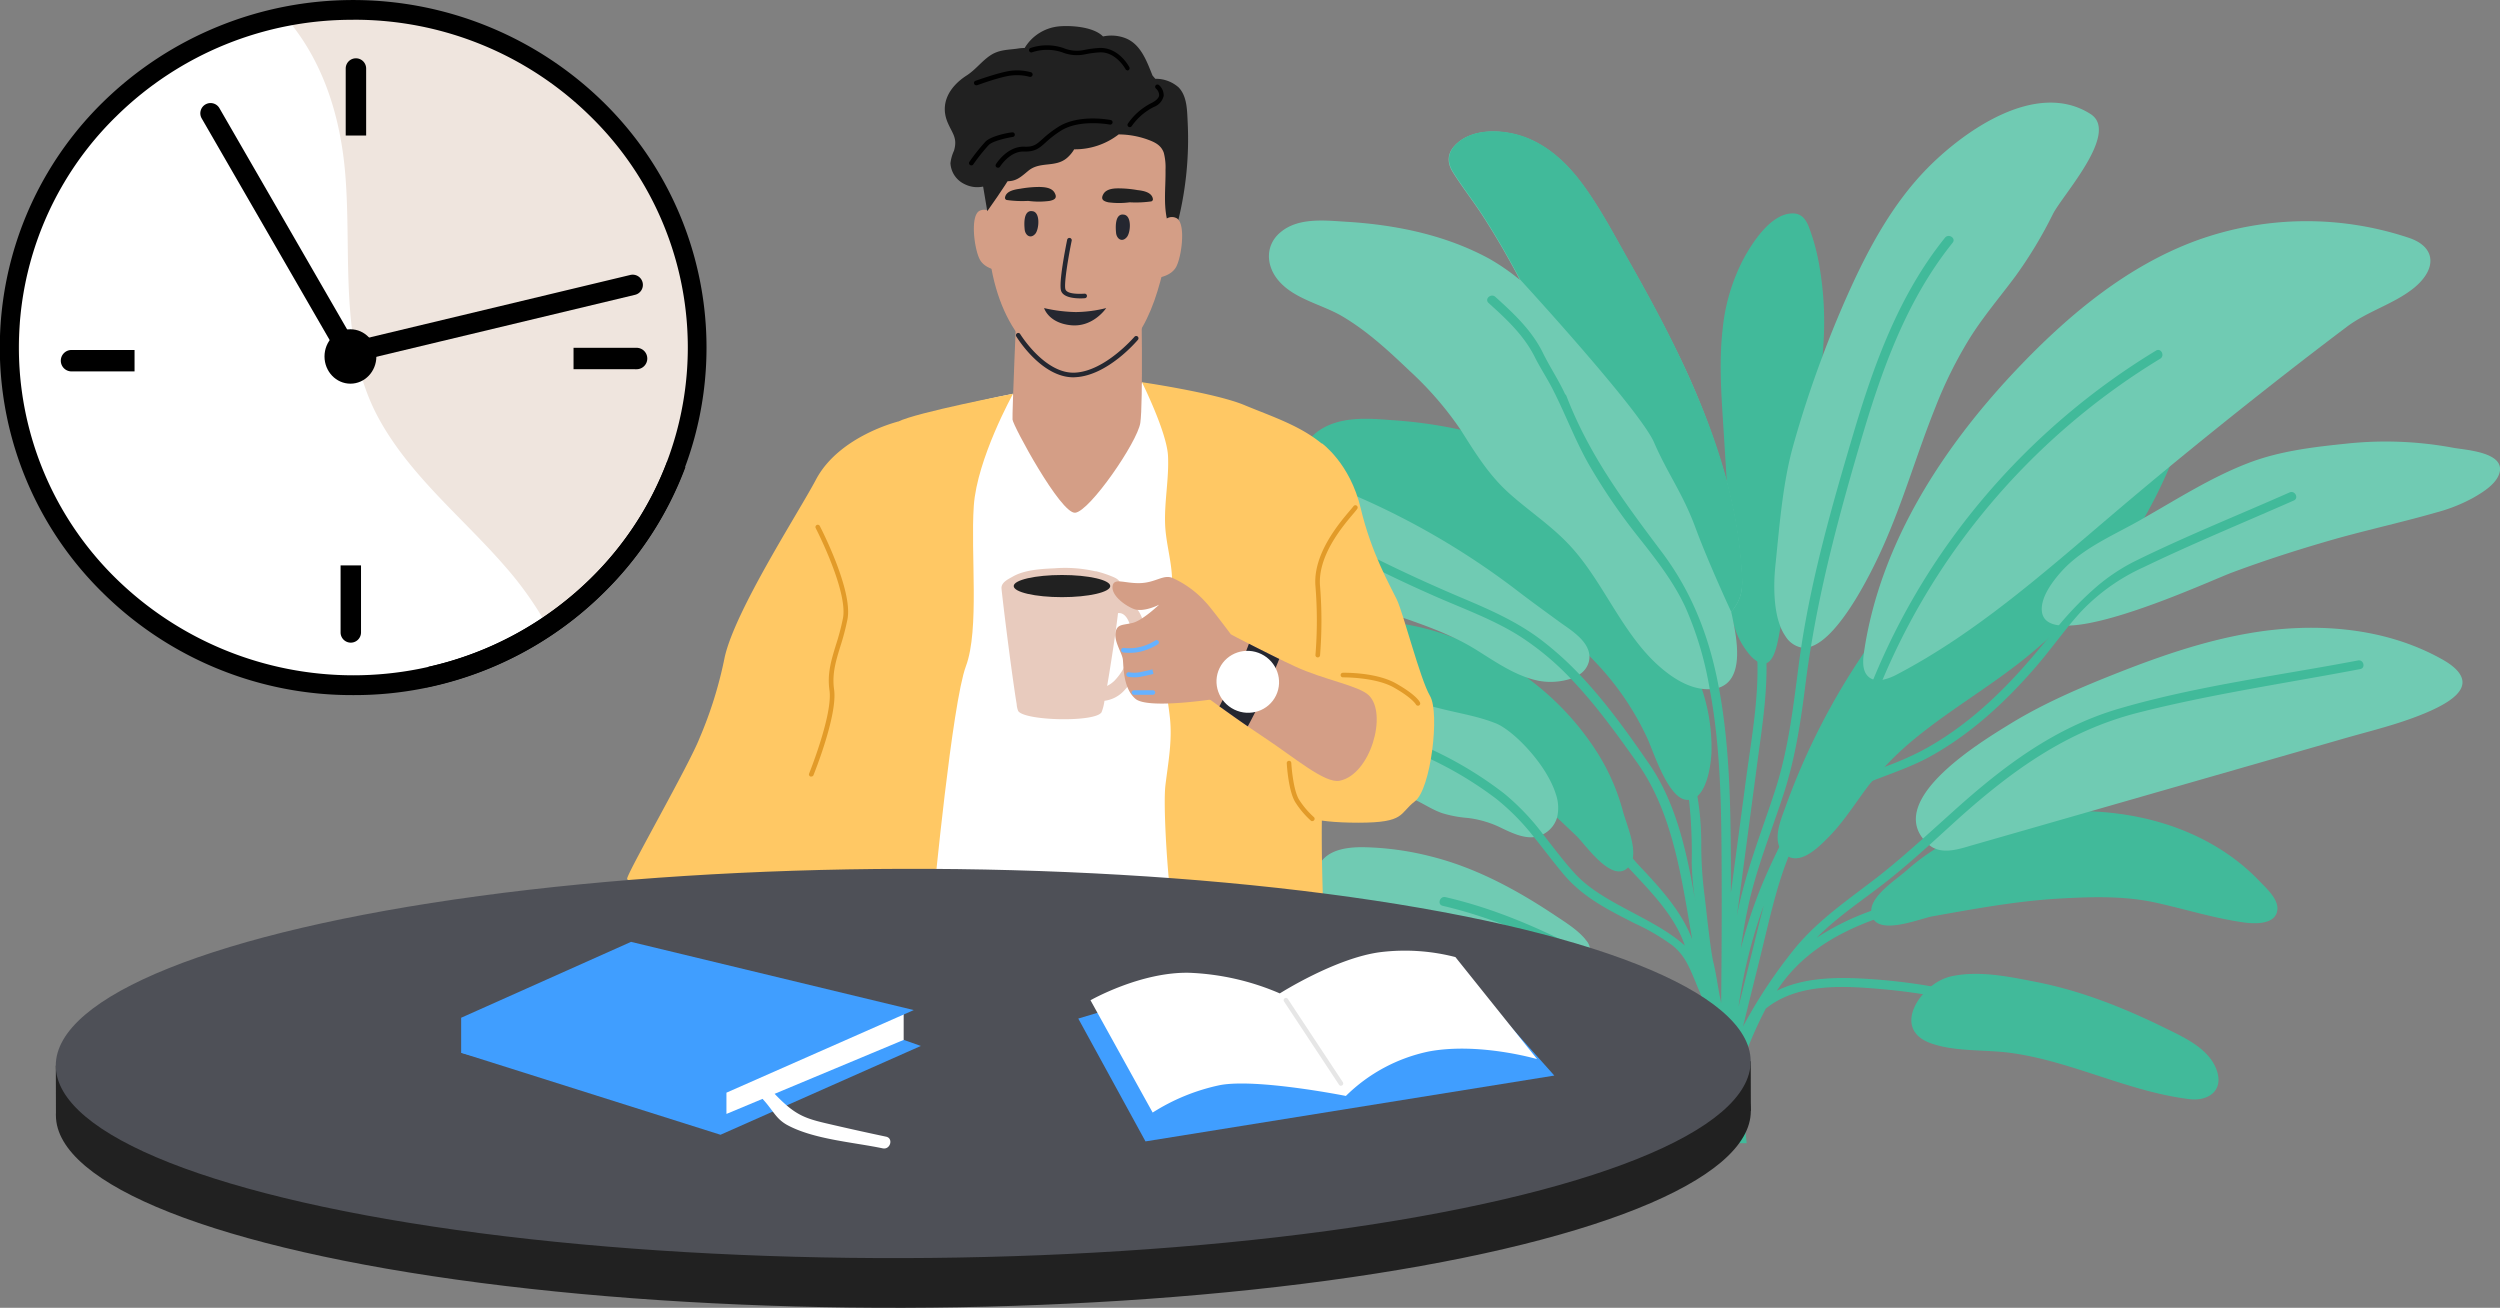 <?xml version="1.0" encoding="utf-8"?>
<svg xmlns="http://www.w3.org/2000/svg" viewBox="0 0 550.53 288">
  <rect x="0" y="0" width="550.53" height="288" fill="#808080" stroke="none"/>
  <defs>
    <style>.cls-1{fill:#41ba9a;}.cls-2{fill:#70cbb3;}.cls-3{fill:#ffc864;}.cls-4{fill:#fff;}.cls-5{fill:#e8cbbe;}.cls-6{fill:#212121;}.cls-7{fill:#d49e86;}.cls-8{fill:#66b2ff;}.cls-9{fill:#252730;}.cls-10{fill:#e29b29;}.cls-11{fill:#4e5057;}.cls-12{fill:#e6e6e6;}.cls-13{fill:#409eff;}.cls-14{fill:#efe5de;}</style>
  </defs>
  <title>Asset 59</title>
  <g id="Layer_2" data-name="Layer 2">
    <g id="Layer_2-2" data-name="Layer 2">
      <path class="cls-1" d="M400.5,57.74A44.83,44.83,0,0,0,398.34,50c-.68-1.74-1.64-3.05-3.68-3-4.73.07-8.82,6.49-10.77,10.11a42.28,42.28,0,0,0-4.53,15.24c-.9,7.72-.23,15.53.25,23.26l.66,10.58c.05.93.11,1.86.17,2.79.43,6.88-2,13.13-.43,20.34.33,1.55.64,3.3,1,5.09.18.81.38,1.61.6,2.41a17.47,17.47,0,0,0,4,7.72,8,8,0,0,0,1.36,1.12,2.28,2.28,0,0,0,2,.38c2-.71,2.58-5.13,3.11-7.9.05-.25.1-.48.15-.7,1.69-7.55,2.7-15.24,3.73-22.9,1.62-12.08,4.45-24,5.4-36.21.06-.71.11-1.43.15-2.15A72.22,72.22,0,0,0,400.5,57.74Z"/>
      <path class="cls-1" d="M479.48,90.08c-3.48-1.65-8.24,2.42-10.89,4-10.95,6.66-22.14,13-32.83,20.11l-.18.12c-1.84,1.22-3.68,2.52-5.43,3.9-5.21,4.12-9.77,9-12.1,15.29q-4,5-7.6,10.27a151.67,151.67,0,0,0-17.27,33.93c-.89,2.48-2.44,6.09-1.36,8.76a4.26,4.26,0,0,0,1.48,1.87,3.45,3.45,0,0,0,.57.34c3,1.45,6.57-2.09,8.48-4,3.23-3.18,5.68-7,8.37-10.67.51-.69,1-1.38,1.6-2,.84-1.06,1.72-2.07,2.64-3.06a67.55,67.55,0,0,1,6.6-6.2c7.75-6.38,16.48-11.43,24.31-17.72,1.77-1.42,3.49-2.91,5.18-4.44,1-.91,2-1.83,2.91-2.79a105.35,105.35,0,0,0,7.88-8.66c1.38-1.69,2.72-3.43,4-5.21a107,107,0,0,0,6.35-9.88,104.56,104.56,0,0,0,5.54-11.16q1-2.27,1.84-4.57C480.41,96,482.69,91.61,479.48,90.08Z"/>
      <path class="cls-1" d="M374.77,151.7a75.49,75.49,0,0,0-5.24-12.3A59.48,59.48,0,0,0,357.88,124c-5-4.72-11.68-8.08-15.26-14.12-1.89-3.2-3.1-7.64-5.94-10.13l3.89-4.82c.4-.5-.44-1-.85-.54l-3.84,4.75A7.21,7.21,0,0,0,333,98c-.63-.1-.68.91-.05,1a5.92,5.92,0,0,1,2.35.93c-.15.19-.31.38-.46.58a35.82,35.82,0,0,0-13.21-5.87,102,102,0,0,0-15.44-2.14c-5.23-.43-11.23-.79-15.78,2.35-4.29,3-2.56,6.43.5,9.51,1,1,2.1,2.1,3.22,3.08a27.41,27.41,0,0,0,2.49,2c2.65,1.87,5.67,2.93,8.64,4.16,6.53,2.69,12.41,6.61,18.28,10.47,9.26,6.09,18.6,12.41,26.42,20.33q.83.83,1.63,1.69a61.89,61.89,0,0,1,11.23,16.61c1.31,2.89,4.56,13.21,8.62,13.44a3.49,3.49,0,0,0,.56,0,3.28,3.28,0,0,0,1.81-.84c2.34-2.07,3-7.34,3.08-9.75A40.77,40.77,0,0,0,374.77,151.7Z"/>
      <path class="cls-1" d="M347.77,219c-1.54-2.15-4.65-2.12-7.22-1.45a52.06,52.06,0,0,0-19.14,4.82,48.92,48.92,0,0,0-9.81,6.05c-2.22,1.77-4.38,4.13-4.18,7.18a4.47,4.47,0,0,0,4.25,4.38c3.63.16,7-2.82,9.93-4.55a132,132,0,0,1,11.7-6.14c3.79-1.75,7.78-3,11.56-4.73a9.05,9.05,0,0,0,1.89-1.18,4.18,4.18,0,0,0,1.54-2.31A2.65,2.65,0,0,0,347.77,219Z"/>
      <path class="cls-1" d="M497.53,194a44.27,44.27,0,0,0-6.21-5.39c-9.77-7-21.81-10-33.72-10A60.85,60.85,0,0,0,431.65,184,46.8,46.8,0,0,0,420,191.55c-2.21,2-8,5.61-7.93,9.08.14,6.1,10.63,1.66,13.45,1.16,9.35-1.66,18.55-3.38,28.06-3.92,7.11-.4,14.28-.62,21.27.93,6.43,1.43,12.7,3.4,19.24,4.33,2.47.35,7.34.54,7.43-3.07C501.55,197.78,498.93,195.46,497.53,194Z"/>
      <path class="cls-1" d="M291.22,137.92a44.26,44.26,0,0,1,8.15-1.09c12-.49,23.69,3.67,33.66,10.2a60.85,60.85,0,0,1,18.73,18.73,46.8,46.8,0,0,1,5.59,12.75c.74,2.9,3.61,9.09,1.63,11.95-3.47,5-9.79-4.45-11.87-6.42-6.9-6.53-13.64-13-21.28-18.7-5.71-4.24-11.59-8.37-18.28-10.92-6.16-2.35-12.47-4.14-18.45-7-2.25-1.07-6.43-3.59-4.52-6.65C285.77,138.88,289.24,138.38,291.22,137.92Z"/>
      <path class="cls-2" d="M535.1,56.49c-.39-1.7-1.86-3.17-4.56-4.09a71.07,71.07,0,0,0-47.18.69c-14.63,5.45-27.06,15.62-37.91,26.84-17.16,17.73-31.46,39.44-35,63.86,0,0,0,.05,0,.07-.26,1.81-.34,3.95,1,5.16a2.81,2.81,0,0,0,1,.59,4.22,4.22,0,0,0,2.13.09,11.55,11.55,0,0,0,3.12-1.16c17.54-9.17,32.5-22.5,47.59-35.32q6.15-5.23,12.37-10.36Q488.43,94,499.36,85.4,508,78.6,516.75,72c4.62-3.5,10.54-5.07,14.94-8.68C534.35,61.11,535.59,58.62,535.1,56.49Z"/>
      <path class="cls-2" d="M540.2,98.6a81.06,81.06,0,0,0-23.45-.91c-7.32.75-14.72,1.62-21.63,4.27-8.14,3.13-15.41,7.79-22.93,12.06-.63.37-1.28.74-1.92,1.09-5.61,3.09-11.94,5.88-16.3,10.72-1.89,2.1-4.54,5.56-4.34,8.61.13,2,1.55,3,3.8,3.27a4.57,4.57,0,0,0,.53.05,13.17,13.17,0,0,0,1.69,0c10.6-.37,31.87-10.19,35.82-11.66,7.66-2.86,15.46-5.34,23.32-7.57,7.23-2,14.58-3.63,21.79-5.7a36.09,36.09,0,0,0,8-3.18c2-1.14,4.86-2.87,5.72-5.15C552.15,99.56,542.89,99.1,540.2,98.6Z"/>
      <path class="cls-2" d="M381.23,134.74l.05-.06c2.86-3.45,2.46-6.11,2.11-10.5a96.31,96.31,0,0,0-1.33-10c-.49-2.68-1.1-5.34-1.79-8a162.43,162.43,0,0,0-11.87-30.49c-3-6.11-6.29-12.11-9.64-18-3.24-5.74-6.34-11.7-10.25-17-3.38-4.63-7.67-8.7-13.18-10.61-4.58-1.59-11.34-1.91-15,2-1.69,1.81-1.68,3.84-.39,5.88,2.08,3.33,4.55,6.44,6.69,9.77,2.9,4.51,5.58,9.16,8.08,13.92A47.51,47.51,0,0,0,328,57c-9.62-5.25-20.6-7.5-31.46-8.16-4.67-.28-10.46-1-14.4,2.18-3.38,2.67-3.47,7-.95,10.33,3.42,4.48,9.8,5.58,14.44,8.33,5.46,3.23,10.14,7.56,14.7,11.91a74.24,74.24,0,0,1,11.28,13c.21.31.4.62.6.94,3,4.75,5.86,9.26,10.07,13.05s9.22,7.09,13.21,11.33c3.56,3.77,6.28,8.23,9,12.6s5.61,9,9.36,12.78c2.84,2.82,6.74,5.84,10.91,6.39a9.94,9.94,0,0,0,1.73.09h0a7.71,7.71,0,0,0,2-.32c5.33-1.72,4.22-9.6,3.17-14.68C381.52,136,381.37,135.35,381.23,134.74Z"/>
      <path class="cls-2" d="M343.16,136.77c-2.9-2.13-5.82-4.23-8.68-6.42a169,169,0,0,0-33.19-19.94c-2.37-1.07-4.76-2.07-7.19-3a115.63,115.63,0,0,0-21.11-6A94.07,94.07,0,0,0,258.34,100c-3.82-.06-7.86-.06-11.46,1.4-2.72,1.11-6.06,3.67-5.64,7,.34,2.69,3.16,3.79,5.44,4.37a60.2,60.2,0,0,1,12.6,4.36c3.89,2,7.6,4.25,11.51,6.17a39.62,39.62,0,0,0,11.52,3.85,45.44,45.44,0,0,1,8.12,1.62c2.3.81,4.47,1.91,6.7,2.88,7.66,3.34,15.87,5.31,23.37,8.94a47.57,47.57,0,0,1,4.44,2.42c3.5,2.17,7.07,4.66,11,6.09a19.74,19.74,0,0,0,3,.84,14.53,14.53,0,0,0,7-.49,7.89,7.89,0,0,0,1.91-.95,4.69,4.69,0,0,0,2-2.66,4.31,4.31,0,0,0,.16-1.45C349.76,140.92,345.59,138.56,343.16,136.77Z"/>
      <path class="cls-2" d="M342.6,174.84c-2.05-6.56-9.34-14-13.18-15.54s-7.84-2.17-11.77-3.15q-7.34-1.84-14.75-3.41-7.21-1.54-14.46-2.85c-9.15-1.65-18.57-3-27.83-1.5-7,1.15-15.74,4.19-19.89,10.35-1.6,2.38-1.92,5.36.12,7.59,2.33,2.55,5.94,2.72,9.13,2.49a63.77,63.77,0,0,1,14,.22c4.9.68,9.72,1.87,14.53,3a127.87,127.87,0,0,0,14.44,2.82c5,.6,9.75-.25,14.68.18,4,.34,6.34,2.73,9.89,4a25.53,25.53,0,0,0,5.58,1.07,22.77,22.77,0,0,1,7.72,2.31c2.1,1,4.63,2.19,7,1.92a5.44,5.44,0,0,0,2-.61c.16-.08.31-.18.47-.28a6,6,0,0,0,2.6-3.41A9.1,9.1,0,0,0,342.6,174.84Z"/>
      <path class="cls-2" d="M349.17,206.91c-1.74-2.14-4.48-3.83-6.76-5.35-8.47-5.64-17.51-10.54-27.44-13a64.66,64.66,0,0,0-15-2c-3.11,0-7.09.46-9.05,3.22-2.19,3.05-.38,6.94,2.4,8.88a17.35,17.35,0,0,0,6.26,2.35c3.18.69,6.37,1.36,9.55,2.11q9.06,2.14,18,4.77c2.91.85,5.8,1.74,8.68,2.67s5.89,2.39,8.89,2.71a5.53,5.53,0,0,0,4.26-1.3,3.39,3.39,0,0,0,.22-5Z"/>
      <path class="cls-2" d="M460.38,25.12c-12.08-7.73-28.39,4-36.55,12.55-6.9,7.22-11.93,16.25-16.07,25.28-2.29,5-4.42,10.12-6.37,15.35-2.49,6.61-4.69,13.32-6.55,20-2.32,8.34-3,17.86-3.9,26.45-.37,3.73-.44,9.4,1.17,13.34a9.87,9.87,0,0,0,1.06,2,5.41,5.41,0,0,0,3.47,2.5,4.43,4.43,0,0,0,2.15-.2c6.7-2.22,14.06-18,15.67-21.58,4.58-10.11,7.6-20.82,11.74-31.12a93.9,93.9,0,0,1,7.6-15.28c3-4.79,6.72-9.12,10.09-13.67a95.69,95.69,0,0,0,8.19-13.61C454.23,42.89,466.82,29.25,460.38,25.12Z"/>
      <path class="cls-2" d="M537.44,145c-12.82-7.06-28.26-8-42.45-5.5-9.84,1.73-19.33,5-28.61,8.66-8.16,3.22-16.29,6.68-23.79,11.29-6.05,3.73-26.5,16-19.1,25.27a10.78,10.78,0,0,0,1.21,1.26,1.47,1.47,0,0,0,.21.16,4.39,4.39,0,0,0,1.36.78c2.53,1,5.7-.11,8.15-.82l15.9-4.56,9.82-2.82L514.89,163c6.8-2,13.77-3.54,20.25-6.43,4.24-1.89,7.15-4,7.13-6.34C542.24,148.56,540.81,146.82,537.44,145Z"/>
      <path class="cls-1" d="M488.19,235.8c-1.65-4.93-7.36-7.42-11.65-9.53-8.94-4.38-18.25-8.08-28-10-6.11-1.2-12.88-2.65-19.07-1.22a11,11,0,0,0-4.24,2.19,14,14,0,0,0-1.81,1.73c-3.11,3.59-4.12,8.57,1.59,10.7,5.33,2,12.24,1.42,17.84,2.2,13.45,1.86,25.81,8.51,39.25,10.17C486.16,242.56,489.69,240.28,488.19,235.8Z"/>
      <path class="cls-1" d="M519.26,145.44c-17.44,3.32-35.53,5.61-52.58,10.6-14.32,4.19-25.6,12.77-36.53,22.61l-6.67,6c-3.38,3-6.81,6-10.4,8.78-6.17,4.75-12.42,9-17.49,15a109.81,109.81,0,0,0-11.76,17.62q1.78-7.21,3.57-14.4c1.31-5.29,2.49-10.6,4-15.83.71-2.42,1.51-4.81,2.44-7.15.06-.19.14-.37.21-.55.27-.69,3.83-7.76,3.57-7.92a.83.83,0,0,0,1.12-.14c3.74-3.93,8.55-6.14,13.54-8.09,4.37-1.71,8.87-3.21,12.91-5.46,8.71-4.84,16.16-11.68,22.69-19.16,2.7-3.08,5.14-6.38,7.72-9.56.76-.93,1.53-1.84,2.33-2.74A43.79,43.79,0,0,1,472,124.93c10.87-5.24,22.08-9.84,33.12-14.71,1.18-.52.25-2.31-.93-1.78-11.29,5-22.82,9.61-33.89,15.06a42,42,0,0,0-8.51,5.61,72.48,72.48,0,0,0-8.42,8.61c-.79.93-1.58,1.88-2.38,2.84l-2.55,3.06c-7.23,8.64-15.55,16.62-25.59,21.88a71.26,71.26,0,0,1-7.95,3.42c-5.13,2-10.31,3.79-14.63,7.08.7-1.07,1.42-2.13,2.15-3.19a111.72,111.72,0,0,0,11.76-22.15c.13-.32.26-.64.4-1a150.46,150.46,0,0,1,21.12-35.49,152.65,152.65,0,0,1,40-35.17c1.1-.67.18-2.47-.93-1.79a155,155,0,0,0-44.68,41A150.47,150.47,0,0,0,413.63,147c-.38.88-.76,1.77-1.12,2.66-1.57,3.81-3,7.66-4.87,11.34-2.21,4.35-5.13,8.24-7.88,12.24a118.91,118.91,0,0,0-7.94,13.28q-2,4-3.77,8.22a109.33,109.33,0,0,0-4.71,14.18c.42-3.06.94-6.11,1.59-9.14,1.84-8.58,5.14-16.61,7.84-24.91,2.6-8,3.81-16.14,4.85-24.44q.5-4,1.17-8c2.49-15.22,6.5-30,10.85-44.85,4.59-15.67,10-31.23,20.35-44.12.82-1-.88-2.11-1.68-1.11C418.24,64.86,412.74,80,408.21,95.24c-4.62,15.58-9.13,31.25-11.57,47.33-.2,1.3-.38,2.6-.55,3.91-1.21,9.36-2.29,18.69-5.23,27.71s-6.38,17.51-8.23,26.77c-.06.3-.1.6-.16.91q2.14-16,4.27-32.05c1-7.87,2.4-15.86,2.26-23.8a49.37,49.37,0,0,0-1.41-11.34c-.31-1.25-2.28-.83-2,.43A48.54,48.54,0,0,1,387,145.63c.25,8.68-1.37,17.44-2.51,26l-3.33,25q0-3.4,0-6.8c-.07-12.63-.28-25.35-2.53-37.8,0-.19-.07-.37-.11-.56-2.05-11-5.77-20.85-12.57-29.9-8.28-11-16-21.36-21-34.37a.8.8,0,0,0-.29-.39c-1.43-3.12-3.38-6-4.91-9.14-2.43-4.93-6.42-8.66-10.46-12.3-.95-.86-2.46.48-1.49,1.35,3.92,3.53,7.76,7.09,10.16,11.87,1.32,2.64,3,5.11,4.27,7.73,2.69,5.35,4.76,10.91,7.75,16.12a130.3,130.3,0,0,0,10.73,15.71c3.85,4.87,7.71,9.77,10.37,15.42a74.74,74.74,0,0,1,5.42,18.22c.05.23.09.45.13.68,2.29,12.61,2.43,25.48,2.49,38.26.05,10,0,20.09-.1,30.13l-.27-1.32c-.51-2.55-.82-5.1-1.44-7.61-.67-2.75-1.66-12.46-1.9-14.35a86.8,86.8,0,0,1-.77-11.43,63,63,0,0,0-.87-10.92,130.09,130.09,0,0,0-5.08-19.5c-.4-1.22-2.38-.8-2,.44a158.13,158.13,0,0,1,4.5,15.58c.31,1.44.55,2.88.74,4.31a105.87,105.87,0,0,1,.6,13.88,64.34,64.34,0,0,0,1,9.79c-1.84-11-4.13-22.42-10.27-31.36-4.69-6.83-9.7-13.84-15.51-19.93a70.55,70.55,0,0,0-8.64-7.73c-5.35-4-11.42-6.62-17.54-9.2-8.08-3.43-16-7.13-23.81-11.18-1.14-.58-2.26,1.09-1.11,1.69,6,3.1,12.05,6.05,18.22,8.78,6.65,3,13.62,5.39,19.79,9.29a61,61,0,0,1,11.18,9.29c5.5,5.71,10.21,12.28,14.73,18.64,7.88,11.1,9.75,25.53,12.07,38.84-2.26-6-6.81-11.08-11.34-15.87-.61-.65-1.21-1.32-1.77-2-6.7-7.81-11.15-17.2-18.29-24.58-.91-.93-2.41.41-1.5,1.35,6.6,6.82,10.31,15.74,16.6,22.83.7.81,1.44,1.6,2.18,2.4,4.89,5.26,10.26,10.58,12.5,17.24-6.92-6.22-18.18-9.22-24.26-15.92-2.53-2.77-4.69-5.71-6.95-8.57a52.46,52.46,0,0,0-8.58-9,83.19,83.19,0,0,0-22.82-12.48c-1.22-.45-1.84,1.46-.63,1.91a81.1,81.1,0,0,1,21.71,11.74,50.69,50.69,0,0,1,8.32,8.45c2.12,2.61,4.14,5.33,6.37,8,4.3,5.2,9.95,8,15.84,11a47.37,47.37,0,0,1,8.21,4.79c2.8,2.23,3.76,4.81,5.11,8,.13.32.26.64.4,1,.53,1.29,1.57,3.31,1.5,4.74q.6,4,1.1,8c-4.8-6.81-12-11.71-19.29-15.88-2.31-1.32-4.63-2.62-7-3.87-10.08-5.38-20.57-10-31.73-12.58-1.25-.29-1.89,1.62-.63,1.91,11,2.57,21.32,7.1,31.26,12.38,1.92,1,3.82,2.05,5.71,3.11a77.72,77.72,0,0,1,14.73,10.16,31.19,31.19,0,0,0-13.44-4.55,40.57,40.57,0,0,0-7.65.41,41.91,41.91,0,0,1-4.49.33c-2.52,0-4.38-.12-6.3,1.67-.95.89.4,2.39,1.35,1.5,2-1.83,5.47-1,7.9-1.2h.17c3.84-.3,7.34-1.06,11.2-.36,6.44,1.14,12,4.62,17,8.76a33.94,33.94,0,0,1,1.78,3c.12,1.19.23,2.37.32,3.55.39,4.48.64,9,.7,13.47,1.27,0,2.57.05,3.88.05.95,0,1.89,0,2.83,0a124.35,124.35,0,0,1-.75-13.55,53.68,53.68,0,0,1,.4-5.86,86.93,86.93,0,0,1,4.56-10.23c7.25-5.85,17.76-5,26.6-4.19,2.66.25,5.31.59,7.94,1a140.49,140.49,0,0,1,26.32,6.89c1.22.44,1.84-1.47.63-1.91a142.52,142.52,0,0,0-25.14-6.71,131.45,131.45,0,0,0-13.47-1.6c-6.86-.45-14.31-.46-20.44,2.58,5-7.76,12.69-12.47,21.37-15.65h0c10.45-3.84,22.27-5.48,32.25-7.66a1,1,0,0,0-.43-2c-10,2.2-21.87,3.9-32.42,7.72a55.73,55.73,0,0,0-12,5.92c4.74-4.81,10.4-8.44,15.69-12.63,3.16-2.51,6.2-5.17,9.2-7.86,2.21-2,4.39-4,6.6-6C443.22,169.6,455.13,161,470.62,157c16.1-4.12,32.75-6.54,49.07-9.65C521,147.16,520.53,145.19,519.26,145.44Zm-130.84,53.9c-.87,3.25-1.65,6.54-2.46,9.81q-1.57,6.3-3.12,12.59A110,110,0,0,1,388.42,199.34Z"/>
      <path class="cls-1" d="M381.29,134.68l-.05.06s-5-10.75-7.85-18.46-6-11.65-9.15-18.86-29.47-35.84-29.47-35.84l0,0c-2.5-4.74-5.18-9.4-8.08-13.91-2.13-3.32-4.6-6.43-6.68-9.77-1.29-2.05-1.3-4.07.39-5.89,3.62-3.9,10.37-3.58,15-2,5.51,1.91,9.8,6,13.19,10.61,3.9,5.32,7,11.28,10.25,17,3.35,5.93,6.62,11.92,9.64,18,6,12.2,11.16,25,13.66,38.46a95.37,95.37,0,0,1,1.34,10C383.75,128.57,384.15,131.22,381.29,134.68Z"/>
      <path class="cls-3" d="M197.75,92.84s-13,3.19-18.07,12.78c-3.74,7.1-17.74,28.66-20.09,39.08a89.73,89.73,0,0,1-5.53,17.82c-2.21,5.72-15.27,28.52-15.94,30.87s24.16-.28,26.51-.28,22.19.48,23.87-4.71,15.8-38.43,17-47S197.75,92.84,197.75,92.84Z"/>
      <path class="cls-4" d="M223.09,86.71s9.46,18.9,13.66,17.89,14.71-20.43,14.71-20.43,14.71,9.37,16.73,10.23-5.8,30.94-5.55,38.47-2.93,10.56-2.35,20.14,2.34,45.9,1.34,47.92-40.33,1-40.33,1l-25.49.25s13.38-77.17,12.24-87S204.9,93,205.91,91.48,223.09,86.71,223.09,86.71Z"/>
      <path class="cls-3" d="M251.47,84.17s5.49,11,5.74,16.23c.24,5-.82,10-.64,15,.17,4.81,1.93,9.51,1.46,14.34s-2.34,9.21-2.16,14.21c.18,4.78,1.27,9.46,1.77,14.21.52,5.07-.39,9.76-1,14.76-.47,4,.25,16.94,1.14,24.42,8.38.39,16.72,1.39,25.12,1.43,2.83,0,5.64-.14,8.45-.36-.28-8.21-.71-25.56.79-31.66a32.37,32.37,0,0,0,1.06-7.85c0-3.62-.46-7.25.22-10.84.56-3,1.74-5.78,2.32-8.75a21.28,21.28,0,0,0-.16-8.06,49.41,49.41,0,0,1-1.25-9.52c0-3.35.52-6.67.71-10,.27-4.91.1-10.69-4-14.07-4.86-4-11.11-6-16.88-8.4C267.87,86.57,251.47,84.17,251.47,84.17Z"/>
      <path class="cls-3" d="M223.09,86.71s-7.93,14.28-8.65,24.7,1.28,27.24-1.74,35.31-7.05,50.44-7.05,50.44l-37.32,1.59s8.07-21.42,9.08-36.56,15-41.6,15.38-49.51,1-17.82,5-19.84S223.09,86.71,223.09,86.71Z"/>
      <path class="cls-3" d="M291.07,97.61s6.22,4.38,8.57,14.3,6.46,17,7.94,20.08,5.15,17.58,7.33,21.27.2,20.51-3.33,23.2-2,4.71-12.44,4.71-14.8-1.68-15.3-4.2-4-7.06-2-16.81,3.19-36.65,3.36-39.51S291.07,97.61,291.07,97.61Z"/>
      <path class="cls-5" d="M220.59,129.08c.26-1,1.52-1.59,2.4-2.09,2.59-1.5,6.23-1.71,9.19-1.84a29.74,29.74,0,0,1,9,.65l.19,0a24.56,24.56,0,0,1,3.79,1.26c.75.33,1.5.75,1.55,1.62a10.76,10.76,0,0,1,0,1.18c-.07,1.27-.2,2.54-.35,3.81-.4,3.58-.92,7.14-1.47,10.69-.5,3.23-1,6.45-1.64,9.66a10.72,10.72,0,0,1-.66,2.79c-1.2,2.31-17,1.95-18.37-.24a4.79,4.79,0,0,1-.34-1.55c-.2-1.16-.37-2.33-.54-3.5-.48-3.33-.93-6.67-1.36-10-.4-3.11-.79-6.22-1.15-9.33-.1-.88-.21-1.76-.29-2.64A1.49,1.49,0,0,1,220.59,129.08Z"/>
      <ellipse class="cls-6" cx="233.86" cy="129.06" rx="10.63" ry="2.44"/>
      <path class="cls-5" d="M242.69,154.37a5,5,0,0,1-1.41-.2c-3.91-1.15-5.56-6.87-3.76-13a15.75,15.75,0,0,1,4-6.94c2-1.88,4.18-2.59,6.19-2s3.48,2.38,4.13,5a17,17,0,0,1-4.38,14.94A7.07,7.07,0,0,1,242.69,154.37ZM246.33,135a4.23,4.23,0,0,0-2.72,1.36,12.9,12.9,0,0,0-3.19,5.59c-1.4,4.76-.22,8.71,1.7,9.28.92.27,2.11-.2,3.26-1.29a12.89,12.89,0,0,0,3.19-5.59h0a12.89,12.89,0,0,0,.34-6.43c-.38-1.54-1.12-2.58-2-2.85A1.91,1.91,0,0,0,246.33,135Z"/>
      <path class="cls-7" d="M265.61,132.73l0,0a22,22,0,0,0-7.48-5.49c-2-.76-3.69,1.09-7.13,1.17s-5.72-1.26-6,.67,2.44,4.12,4.62,5,5.63-.92,5.63-.92-3.61,3.45-5.8,4-3.51.19-3.8,2.21,1.45,4.43,1.62,5.86,0,6.3,2.77,8.66,17.66,0,17.66,0l3.44-14.09S266.7,133.86,265.61,132.73Z"/>
      <path class="cls-7" d="M295,171.93c-3.25.65-9.92-5.1-16.51-9.46-1.52-1-3-2-4.45-3s-2.91-2-4.16-2.92c-3-2.17-5.09-3.71-5.09-3.71l-.34-8.83,6.65-4.29s2.1,1.13,5.2,2.7c1.35.69,2.9,1.46,4.54,2.26,1.4.7,2.9,1.4,4.39,2.1,6.35,2.95,14,4.19,16.22,6.36C305.6,157.22,301.78,170.59,295,171.93Z"/>
      <path class="cls-8" d="M248.7,143.76a11.06,11.06,0,0,1-1.38-.08.5.5,0,1,1,.13-1,10.52,10.52,0,0,0,4.39-.43,11.44,11.44,0,0,0,2.54-1.19.51.51,0,0,1,.71.08.5.5,0,0,1-.07.7,11.26,11.26,0,0,1-2.82,1.35A10.15,10.15,0,0,1,248.7,143.76Z"/>
      <path class="cls-8" d="M249.83,149.16a7.86,7.86,0,0,1-1.4-.12.5.5,0,0,1,.2-1,6.8,6.8,0,0,0,2.32,0c1.25-.25,2.82-.63,2.82-.63l.24,1s-1.59.38-2.86.63A6.75,6.75,0,0,1,249.83,149.16Z"/>
      <path class="cls-8" d="M253.88,153h-4.16a.5.5,0,0,1,0-1h4.16a.5.5,0,1,1,0,1Z"/>
      <path class="cls-9" d="M281.71,145.11a144.46,144.46,0,0,1-6.93,14.84c-1.5-1-5-3.51-6.25-4.4,2.34-4.61,4.78-9,6.49-13.79C276.38,142.45,280.07,144.31,281.71,145.11Z"/>
      <ellipse class="cls-4" cx="274.78" cy="150.16" rx="6.8" ry="6.91" transform="translate(19.58 331.6) rotate(-64.07)"/>
      <path class="cls-7" d="M220.62,27.93s29.23-7.12,34.72-2.35,3.79,19.78,1.25,31.87S249.31,81,237.17,81.07c-10.84.07-19.08-12.49-19.66-29.6C216.72,28.27,220.62,27.93,220.62,27.93Z"/>
      <path class="cls-7" d="M223.87,67.61s-1,23.44-.9,24.78,10.6,20.79,13.79,20.52,13.7-15.54,14.35-19.78.22-28.62.22-28.62Z"/>
      <path class="cls-9" d="M227.29,46.5a1.68,1.68,0,0,0-.46,0c-1.45.31-1.29,2.94-1.19,4,.12,1.33,1.29,2.18,2.33,1C228.82,50.56,229.18,46.63,227.29,46.5Z"/>
      <path class="cls-9" d="M247.42,47.26a1.68,1.68,0,0,0-.46,0c-1.45.31-1.29,2.94-1.19,4,.12,1.33,1.29,2.18,2.33,1C249,51.32,249.31,47.39,247.42,47.26Z"/>
      <path class="cls-9" d="M236.37,83.09c-7,0-12.34-8.62-12.57-9a.5.5,0,0,1,.86-.53c.05.09,5.46,8.83,12.07,8.5s13-7.81,13.09-7.89a.5.5,0,0,1,.77.65c-.27.32-6.7,7.91-13.81,8.25Z"/>
      <path class="cls-9" d="M237.95,65.71c-1.38,0-3.75-.21-4.27-1.62-.61-1.65,1-9.7,1.32-11.29a.5.5,0,1,1,1,.2c-.74,3.59-1.76,9.68-1.37,10.74s3,1,4.19.93a.5.5,0,0,1,.08,1C238.78,65.68,238.42,65.71,237.95,65.71Z"/>
      <path class="cls-9" d="M229.92,67.84a33.21,33.21,0,0,0,7,.88,28.59,28.59,0,0,0,6.68-.88s-2.84,4.29-7.79,3.78S229.92,67.84,229.92,67.84Z"/>
      <path class="cls-6" d="M244.06,44.55a17.74,17.74,0,0,0,4.72,0,24.15,24.15,0,0,0,4.74-.2.5.5,0,0,0,.37-.49c-.2-1.55-2.17-1.86-3.41-2a24.33,24.33,0,0,0-4.22-.38c-1.14,0-2.66.15-3.29,1.27S242.93,44.3,244.06,44.55Z"/>
      <path class="cls-6" d="M232.23,42.44c-.63-1.12-2.15-1.23-3.29-1.27a24.32,24.32,0,0,0-4.22.38c-1.24.18-3.22.48-3.41,2a.5.5,0,0,0,.37.49,24.14,24.14,0,0,0,4.74.2,17.74,17.74,0,0,0,4.72,0C232.27,44,232.88,43.6,232.23,42.44Z"/>
      <path class="cls-6" d="M261.54,26.89c-.13-2.54-.1-5.7-2-7.65a7.57,7.57,0,0,0-5.13-1.89l-.61-.71c-1.28-3.18-2.57-6.86-5.9-8.21a8.69,8.69,0,0,0-5-.4c-2.12-2.18-7.17-2.45-9.62-2.23a9.91,9.91,0,0,0-7.64,4.77q-.85,0-1.68.15c-1.94.26-3.82.22-5.64,1.33-2,1.24-3.41,3.26-5.45,4.57-3.7,2.38-6.09,6.16-4.09,10.57,1,2.28,2.11,3.25,1.3,6a9.07,9.07,0,0,0-.78,2.74,5.4,5.4,0,0,0,2.92,4.52c2.53,1.35,5,.77,7.28-.57a13.75,13.75,0,0,1,1.9,0c2.29.19,3.34-.86,5.07-2.29,2.55-2.1,5.89-.64,8.45-2.77a7.62,7.62,0,0,0,1.63-1.94,15.74,15.74,0,0,0,9.79-3.28,19.17,19.17,0,0,1,6.21,1.07c1.64.59,3.13,1.22,3.74,3a12.88,12.88,0,0,1,.37,3.74c.07,4.26-.64,8.46.81,12.57a.5.5,0,0,0,.47.34.5.5,0,0,0,1,.23A75.16,75.16,0,0,0,261.54,26.89Z"/>
      <path class="cls-7" d="M256,49.32A2.18,2.18,0,0,1,259,48c2.22.95,1.24,8.51,0,10.78s-4.59,2.46-4.59,2.46Z"/>
      <path class="cls-7" d="M218.78,47.73a2.18,2.18,0,0,0-3-1.34c-2.22.95-1.24,8.51,0,10.78s4.59,2.46,4.59,2.46Z"/>
      <path class="cls-6" d="M216.08,38.61l1.33,7.89s4.14-5.79,5.23-7.89.92-2.94.34-3.11S216.08,38.61,216.08,38.61Z"/>
      <path d="M248.79,28a.5.5,0,0,1-.43-.76,13.89,13.89,0,0,1,5.3-4.6c.68-.35,1.52-.93,1.6-1.66a2,2,0,0,0-.7-1.48.5.5,0,0,1,.65-.77,3,3,0,0,1,1.05,2.36,3.4,3.4,0,0,1-2.14,2.45,13.13,13.13,0,0,0-4.9,4.23A.5.5,0,0,1,248.79,28Z"/>
      <path d="M219.75,36.93a.5.5,0,0,1-.43-.77c.1-.17,2.5-4,6.27-3.86,2,.09,2.66-.5,4-1.7a23.45,23.45,0,0,1,3.54-2.71c4.49-2.79,11.18-1.52,11.46-1.46a.5.5,0,0,1-.19,1c-.07,0-6.58-1.25-10.73,1.33a22.55,22.55,0,0,0-3.4,2.61c-1.39,1.25-2.31,2.07-4.72,2-3.18-.15-5.34,3.34-5.36,3.37A.5.5,0,0,1,219.75,36.93Z"/>
      <path d="M213.89,36.42a.5.5,0,0,1-.41-.79,41.65,41.65,0,0,1,3.57-4.48c1.36-1.3,5.38-2,5.84-2a.5.5,0,1,1,.16,1c-1.15.18-4.34.85-5.3,1.76a41.62,41.62,0,0,0-3.45,4.33A.5.5,0,0,1,213.89,36.42Z"/>
      <path d="M248.3,15.49a.51.51,0,0,1-.45-.27s-2.12-3.91-5.77-3.68a22.61,22.61,0,0,0-2.93.38,8.73,8.73,0,0,1-5.27-.41,10.42,10.42,0,0,0-6.58,0,.5.5,0,0,1-.39-.93,11.24,11.24,0,0,1,7.27,0,7.77,7.77,0,0,0,4.78.38,23.68,23.68,0,0,1,3-.39c4.32-.28,6.63,4,6.73,4.22a.5.5,0,0,1-.45.74Z"/>
      <path d="M215.07,18.77a.5.5,0,0,1-.17-1c.23-.08,5.56-2,8-2.22a11.52,11.52,0,0,1,4.13.36.5.5,0,0,1-.32,1,10.73,10.73,0,0,0-3.74-.31c-2.34.16-7.71,2.14-7.76,2.16A.5.5,0,0,1,215.07,18.77Z"/>
      <path class="cls-10" d="M312.24,155.4a.5.5,0,0,1-.46-.29s-.75-1.39-4.83-3.71-11.14-2.23-11.21-2.24a.5.5,0,0,1-.52-.49.5.5,0,0,1,.49-.52c.3,0,7.29-.16,11.74,2.37s5.18,4,5.25,4.17a.5.5,0,0,1-.46.72Z"/>
      <path class="cls-10" d="M290.18,144.77h-.05a.5.5,0,0,1-.45-.55,94.18,94.18,0,0,0,0-15.12c-.59-7,5.11-13.75,7.54-16.62.4-.47.71-.84.83-1a.5.5,0,1,1,.84.56c-.15.23-.45.59-.9,1.12-2.35,2.77-7.85,9.27-7.3,15.88a95.2,95.2,0,0,1,0,15.3A.5.5,0,0,1,290.18,144.77Z"/>
      <path class="cls-10" d="M178.65,171a.51.51,0,0,1-.19,0,.5.5,0,0,1-.28-.66c.05-.13,5.23-13,4.48-18.32-.52-3.67.38-6.59,1.42-10a52.32,52.32,0,0,0,1.55-5.87c1.13-6-5.93-19.71-6-19.85a.5.5,0,0,1,.9-.47c.3.58,7.3,14.17,6.1,20.5a53.18,53.18,0,0,1-1.57,6c-1,3.26-1.87,6.08-1.38,9.53.79,5.58-4.33,18.3-4.54,18.84A.5.5,0,0,1,178.65,171Z"/>
      <path class="cls-10" d="M289,180.84a.5.5,0,0,1-.33-.12,19.53,19.53,0,0,1-3.39-4c-1.57-2.44-1.91-8.4-1.92-8.65a.5.5,0,0,1,1-.06c0,.06.34,5.95,1.76,8.16a18.91,18.91,0,0,0,3.19,3.75.5.5,0,0,1-.33.89Z"/>
      <path class="cls-11" d="M209.86,240.4a.5.5,0,0,1-.48-.34l-10.26-30.14a.5.5,0,1,1,1-.33l10.26,30.14a.5.5,0,0,1-.31.64Z"/>
      <polygon class="cls-4" points="228.6 257.67 228.6 241.28 240.12 232.96 263.15 232.96 263.15 248.6 253.88 257.67 228.6 257.67"/>
      <path class="cls-12" d="M252.91,242.37h-23.3a.5.5,0,1,1,0-1h22.93l9.27-7.95a.5.5,0,0,1,.66.77Z"/>
      <path class="cls-12" d="M252.06,245.07H229.61a.5.5,0,0,1,0-1h22.44a.5.5,0,0,1,0,1Z"/>
      <path class="cls-12" d="M252.06,248.34H229.61a.5.5,0,1,1,0-1h22.44a.5.5,0,0,1,0,1Z"/>
      <path class="cls-12" d="M252.06,251.62H229.61a.5.5,0,1,1,0-1h22.44a.5.5,0,0,1,0,1Z"/>
      <path class="cls-12" d="M252.06,254.9H229.61a.5.5,0,0,1,0-1h22.44a.5.5,0,0,1,0,1Z"/>
      <polygon class="cls-4" points="271.23 257.67 273.78 244.56 294.25 244.56 294.25 257.67 271.23 257.67"/>
      <rect class="cls-6" x="12.3" y="234.19" width="373.24" height="10.94" transform="translate(-0.62 0.52) rotate(-0.15)"/>
      <ellipse class="cls-6" cx="198.93" cy="245.13" rx="186.62" ry="42.86" transform="translate(-0.64 0.52) rotate(-0.15)"/>
      <ellipse class="cls-11" cx="198.9" cy="234.19" rx="186.62" ry="42.86" transform="translate(-0.61 0.52) rotate(-0.15)"/>
      <polygon class="cls-13" points="101.55 231.84 158.66 249.89 202.78 230.33 139.95 208.16 101.55 231.84"/>
      <path class="cls-4" d="M160,245.29,199,229v-6.82L142.9,212s-35.12,17.62-34.46,17.51S160,245.29,160,245.29Z"/>
      <polygon class="cls-13" points="201.22 222.43 159.97 240.62 159.97 247.75 101.55 231.84 101.55 224.12 138.96 207.41 201.22 222.43"/>
      <path class="cls-13" d="M157.68,241.64l-.18,0-54.63-15.82a.66.66,0,1,1,.36-1.26l54.63,15.82a.66.66,0,0,1-.18,1.29Z"/>
      <path class="cls-4" d="M195.13,250.31c-3.73-.79-7.46-1.61-11.18-2.47-6.36-1.47-8.45-1.81-13.4-7-.56-.58-1.1-1.12-1.65-1.63q-1.4.52-2.82,1a22.55,22.55,0,0,1,3.28,3.49c1.28,1.64,2,2.91,3.92,4,5.86,3.22,14.67,3.82,21.15,5.19C196.08,253.19,196.78,250.66,195.13,250.31Z"/>
      <polygon class="cls-13" points="244.18 222.28 237.45 224.3 252.25 251.35 342.28 236.85 323.87 216.23 244.18 222.28"/>
      <path class="cls-4" d="M320.5,210.76a44.4,44.4,0,0,0-16.56-1.08c-9.86,1.29-22.11,9.08-22.11,9.08a55.7,55.7,0,0,0-19.91-4.54c-10.75-.25-21.78,6.05-21.78,6.05L253.83,245a44.66,44.66,0,0,1,14.85-6.05c8.11-1.51,27.7,2.39,27.7,2.39a36.6,36.6,0,0,1,18.24-9.79c11.05-2.08,23.87,1.68,23.87,1.68Z"/>
      <path class="cls-12" d="M295.29,239.1a.5.5,0,0,1-.42-.23l-12.11-18.33a.5.5,0,1,1,.84-.56l12.11,18.33a.5.5,0,0,1-.14.7A.5.5,0,0,1,295.29,239.1Z"/>
      <circle class="cls-14" cx="78.04" cy="76.98" r="74.26"/>
      <path class="cls-4" d="M77.76,151a73.91,73.91,0,0,0,42.6-13.43,76.36,76.36,0,0,0-8.93-12.6c-9.36-10.84-21-20-28-32.77-9-16.48-5.9-36.06-7.41-54-1.08-12.88-5-24.93-13-34.24A74.34,74.34,0,0,0,4.82,62.75q-.22,2.73-.33,5.47c-.28,6.39-.27,12.8-.21,19.21A74.27,74.27,0,0,0,77.76,151Z"/>
      <path d="M77.81,153.07a78,78,0,0,1-55-22.35,75.65,75.65,0,0,1,0-108.36,78.74,78.74,0,0,1,109.92,0,75.65,75.65,0,0,1,0,108.36A78,78,0,0,1,77.81,153.07Zm0-148.71A73.93,73.93,0,0,0,25.69,25.53a71.16,71.16,0,0,0,0,102,74.72,74.72,0,0,0,104.24,0,71.16,71.16,0,0,0,0-102A73.94,73.94,0,0,0,77.81,4.35Z"/>
      <path d="M79.73,78.24l-3.9,2.25L44.42,26.08A2.25,2.25,0,0,1,45.24,23h0a2.25,2.25,0,0,1,3.08.82Z"/>
      <path d="M78.71,79.57l-1-4.38,61.09-14.64a2.25,2.25,0,0,1,2.71,1.66h0a2.25,2.25,0,0,1-1.66,2.71Z"/>
      <path d="M126.3,81.3V76.59h13.88a2.36,2.36,0,0,1,2.36,2.36h0a2.36,2.36,0,0,1-2.36,2.36Z"/>
      <path d="M75,124.51h4.5v14.76a2.25,2.25,0,0,1-2.25,2.25h0A2.25,2.25,0,0,1,75,139.27Z"/>
      <path d="M80.63,29.85h-4.5V15.09a2.25,2.25,0,0,1,2.25-2.25h0a2.25,2.25,0,0,1,2.25,2.25Z"/>
      <path d="M29.63,81.79V77.07H15.75a2.36,2.36,0,0,0-2.36,2.36h0a2.36,2.36,0,0,0,2.36,2.36Z"/>
      <ellipse cx="77.17" cy="78.5" rx="5.71" ry="5.99"/>
      <path d="M146.93,101.62A71.81,71.81,0,0,1,130,127.46a73.59,73.59,0,0,1-35.64,19.37,11.83,11.83,0,0,1-.54,4.56,77.67,77.67,0,0,0,39-20.75,76.14,76.14,0,0,0,18.12-27.78A10.18,10.18,0,0,1,146.93,101.62Z"/>
    </g>
  </g>
</svg>